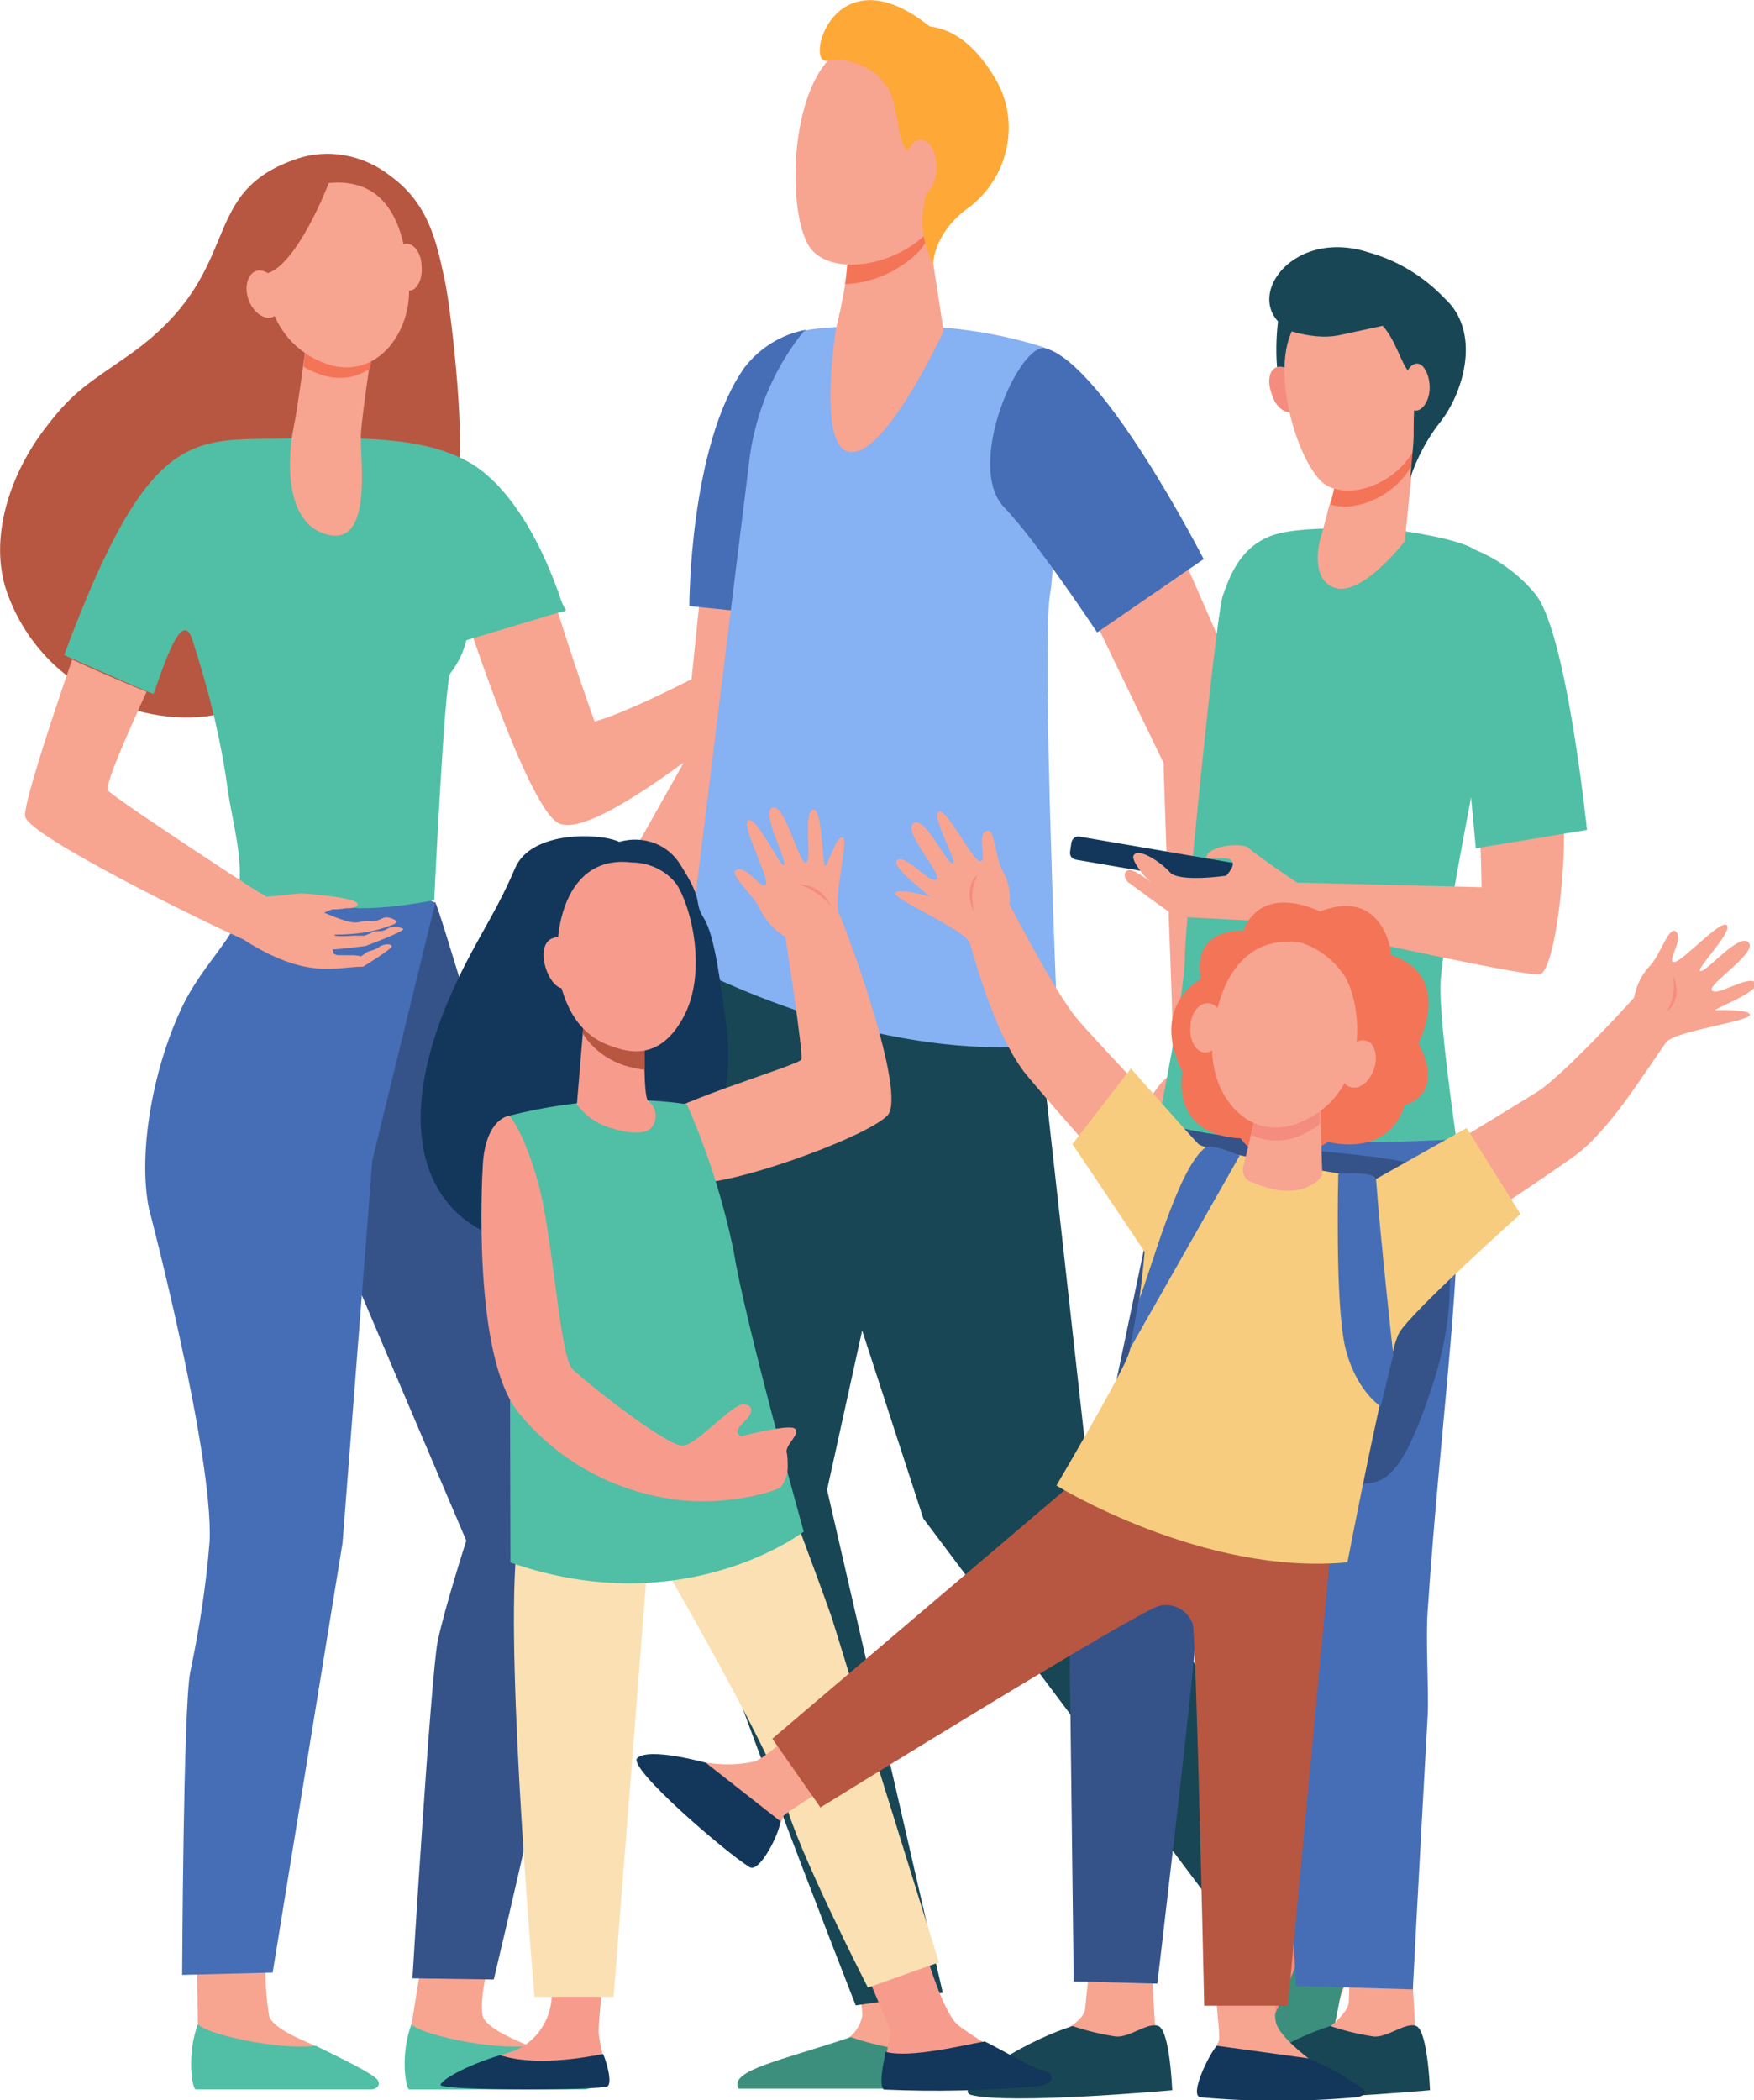 <?xml version="1.0" encoding="utf-8"?>
<!-- Generator: Adobe Illustrator 25.0.1, SVG Export Plug-In . SVG Version: 6.00 Build 0)  -->
<svg version="1.1" id="Calque_1" xmlns="http://www.w3.org/2000/svg" xmlns:xlink="http://www.w3.org/1999/xlink" x="0px" y="0px"
	 viewBox="0 0 153.1 183.3" style="enable-background:new 0 0 153.1 183.3;" xml:space="preserve" width="153.1" height="183.3">
<style type="text/css">
	.st0{fill:#F8A492;}
	.st1{fill:#F7A491;}
	.st2{fill:#50BFA5;}
	.st3{fill:#355389;}
	.st4{fill:#466EB6;}
	.st5{fill:#B75742;}
	.st6{fill:#F47458;}
	.st7{fill:#F48C7F;}
	.st8{fill:#184655;}
	.st9{fill:#86B1F2;}
	.st10{fill:#3C8F7C;}
	.st11{fill:#FE875E;}
	.st12{fill:#FDA837;}
	.st13{fill:#13375B;}
	.st14{fill:#F79C8D;}
	.st15{fill:#FAE0B2;}
	.st16{fill:#F7CC7F;}
</style>
<g id="Groupe_6039" transform="translate(-4133.645 483.24)">
	<g id="Groupe_6035" transform="translate(4133.645 -483.24)">
		<path id="Tracé_19255" class="st0" d="M42.8,91.3c2.8-1.5,2.9-0.9,3.3-1.1c0.4-0.2,3.6-5.9,3.6-5.9s9.4-16.7,9.9-17.6l2-19.5
			l9.8-2.1c0,0-2.8,21.1-3.1,22.2S52.7,89.5,51.5,91.4c0,0-0.7,2.8-1.2,4.6c-0.5,1.3-1.2,2.5-2,3.7c-0.7,1.2-1.4,2.3-2.3,3.2
			c-1.3,1.4-0.7-0.5-0.7-0.5s1.9-3,1.7-3.1c-0.2-0.1-1.2,1.6-2.6,3.2c-0.4,0.4-0.7,0.8-1.1,1.2c-0.9,1-1.7,0.7-0.9-0.4
			c0.3-0.5,0.7-1,1.1-1.5c0.4-0.5,0.7-0.9,1-1.5c0.4-0.5,0.7-1,1-1.5c-0.1,0-0.1-0.3-0.5,0.2c-0.5,0.5-1.3,1.8-2,2.5
			c-0.4,0.4-1.3,1.3-1.3,1.3c-0.5,0.4-1,0.7-1.6,1c-0.5-0.4,0.4-1.4,1-1.8c0.4-0.5,0.8-1,1.2-1.4c0,0,1.5-2.2,1.2-2.4
			c-0.8,0.7-1.7,1.4-2.4,2.2c-1.1,1-2.4,1.8-2.7,1.6c-0.4-0.3,0.8-1.6,0.8-1.6s0.9-0.8,1.1-1.1c0.3-0.3,1.2-1.4,1.2-1.4
			s2.8-4,2.5-4.1c-0.5-0.2-1-0.2-1.5-0.1c-0.3,0.2-0.5,0.8-0.8,1c-0.3,0.2-0.7,0.2-1-0.1c-0.2-0.3,0.7-1.7,0.7-1.7
			C41.7,92.2,42.2,91.7,42.8,91.3z"/>
		<g id="Groupe_6027" transform="translate(0 13.472)">
			<g id="Groupe_6025" transform="translate(35.313 154.196)">
				<path id="Tracé_19256" class="st1" d="M6.8,8.2C6.6,6.9,7,4.5,8.1,0.9C6,0.9,4.2,0,2.1,0C1.5,3.4,0.6,9.1,0.6,9.1l-0.1,4.5
					l15,0.1c0,0-0.1,0.1-4.5-2.7C10.6,10.7,7,9.5,6.8,8.2z"/>
				<path id="Tracé_19257" class="st2" d="M0.4,14.7h15.4c0.6-0.1,0.7-0.5,0.5-0.8c-0.4-0.6-3.4-2-5.4-3C7.4,11.3,1.1,9.8,0.6,9
					C-0.4,11.7,0.1,14.6,0.4,14.7z"/>
			</g>
			<g id="Groupe_6026" transform="translate(16.675 154.493)">
				<path id="Tracé_19258" class="st1" d="M6.8,7.9c-0.4-2.5-0.4-5.1,0-7.6C4.7,0.4,2.7,0,0.5,0c0,3.5,0.1,8.8,0.1,8.8l-0.1,4.5
					l15,0.1c0,0-0.1,0.1-4.5-2.7C10.6,10.4,7,9.2,6.8,7.9z"/>
				<path id="Tracé_19259" class="st2" d="M0.4,14.4h15.4c0.6-0.1,0.7-0.5,0.5-0.8c-0.4-0.6-3.4-2-5.4-3C7.4,11,1.1,9.5,0.6,8.7
					C-0.4,11.4,0.1,14.3,0.4,14.4z"/>
			</g>
			<path id="Tracé_19260" class="st1" d="M39.2,35.8l8.2-0.1c0,0,1.9,6.6,4.5,13.8c3.8-1,13.8-6.5,14.3-6.7s2.5-7.7,3.3-7.2
				s-1.1,3.9-0.2,4.3s8.7-4,8.7-3.2c0.1,1.3-4.7,2.9-4.5,3.5s4.9-2.1,5.5-1.2s-4.7,2.1-4.8,2.6s5-0.4,4.7,0.7
				c-0.2,0.6-4.6,0.7-4.4,1.4s3.5,1.2,3.3,1.9s-2.7-0.9-4.5-0.3s-3.2,0-5.8,1.8S52.1,59.9,48.8,58.4C45.8,57.1,39.2,35.8,39.2,35.8z
				"/>
			<path id="Tracé_19261" class="st3" d="M38,65.3l-4.6,2.5L24.1,82l16.6,39c0,0-1.9,5.9-2.5,8.8c-0.6,3.1-2.2,29.4-2.2,29.4
				l7.1,0.1c0,0,6.7-28,7.9-37.2c1.4-11.1-7-37.4-7-37.4c-1.6-5.4-5-16.4-5-16.4S38.2,65.7,38,65.3z"/>
			<path id="Tracé_19262" class="st4" d="M22.1,59.9c0.2,2.5-0.3,4.9-1.4,7.1c-1.2,2.3-3.1,4.1-4.6,7C13.4,79.4,12,87.1,13,92
				c0,0,5.6,21.3,5.3,29c-0.3,3.9-0.9,7.7-1.7,11.5c-0.6,3.1-0.7,26.4-0.7,26.4l7.9-0.2l6.1-37.5l2.6-33.4L38,65.3L22.1,59.9z"/>
			<path id="Tracé_19263" class="st5" d="M38.8,10.9c-0.7-3.3-1.4-6.6-4.7-9c-2.4-1.9-5.6-2.5-8.5-1.4c-8.6,3.1-4,9.9-14.6,17.2
				c-3.3,2.3-4.6,3-6.9,6C0.8,27.9-1,33.6,0.6,38.2c3.4,9.6,14.1,12.4,19.7,10.3C30.8,44.8,39.4,31.6,40,28
				C40.6,24.1,39.3,13,38.8,10.9z"/>
			<path id="Tracé_19264" class="st2" d="M40.5,37c1.4,0.5,2.5,1.6,3,3l5.8-0.1c-1.6-5.1-4.1-9.9-7.4-12.4
				c-3.9-2.9-10.3-2.8-16.3-2.7C16.9,25,13.2,23.3,5.6,43.7c0,0,5.8,2.6,7.8,3.4c0.9-2.5,2.5-7.6,3.4-4.7c1.4,4.3,2.5,8.7,3.1,13.2
				c0.4,2.7,1.4,6.1,0.9,8.8c3.5,0.7,7,1.2,10.6,1.4c0,0,0,0,0,0c2.2,0,4.4-0.3,6.5-0.7c0,0,0.9-19,1.4-19.8
				c1.8-2.3,2.1-5.3,0.9-7.9C39.9,36.8,40,36.7,40.5,37z"/>
			<path id="Tracé_19265" class="st1" d="M29.5,69.9c0.1,0,0.6,0,1,0c0.3,0,0.7,0,1,0.1c0.2-0.1,0.4-0.3,0.6-0.4
				c0.2-0.1,0.4-0.1,0.6-0.2s0.4-0.2,0.5-0.3c0.5-0.2,0.9-0.2,1,0c0.1,0.2-2.5,1.8-2.5,1.8c-2.4,0-4.9,1.2-10.5-2.4
				c-3.2-1.4-18.7-9-19-10.7c-0.2-0.9,2.2-8.2,4.1-13.7c1.5,0.7,4.7,2.1,6.5,2.8c-1.6,3.5-3.6,8-3.4,8.6c0.1,0.1,0.2,0.4,10.7,7.3
				c0.3,0.2,0.5,0.3,0.8,0.5c0.7,0.5,1.5,1,2.4,1.5l3-0.3c0,0,4.7,0.3,4.9,0.9c0.1,0.2-0.3,0.4-0.8,0.4h0l-0.2,0h0
				c-0.5,0.1-1.1,0.1-1.2,0.1c-0.3,0.1-0.5,0.2-0.7,0.3c2.9,1.2,2.7,0.8,3.7,0.7c0.2,0,0.5,0.1,0.7,0c0.4,0,0.7-0.3,1-0.3
				c0.3,0,0.6,0.1,0.9,0.3c0.1,0.1-0.1,0.3-0.5,0.4c-1.5,0.6-3.1,0.8-4.8,0.8c-0.4,0.1,0.3,0.2,1.5,0.1c0.3,0,0.7,0,1,0
				c0.3-0.1,0.5-0.2,0.7-0.3c0.2-0.1,0.5-0.1,0.7-0.1c0.3,0,0.6-0.2,0.8-0.3c0.4-0.1,0.8-0.1,1.2,0.1c0.2,0.2-3.3,1.5-3.3,1.5
				s-2.4,0.3-2.9,0.3C29.2,69.6,28.9,69.8,29.5,69.9z"/>
			<path id="Tracé_19266" class="st1" d="M26.7,16.7c0,0-0.7,5.4-1.1,7.3c-0.4,2-1,8.2,3,9.2s2.8-6.7,2.9-8.7s1.2-9,1.2-9
				L26.7,16.7z"/>
			<path id="Tracé_19267" class="st6" d="M26.5,18.5c0,0,0.1,0.1,0.1,0.1c2.3,1.3,4.2,1.1,5.7,0.1c0.3-1.7,0.5-3.1,0.5-3.1
				l-6.1,1.3C26.7,16.7,26.6,17.5,26.5,18.5z"/>
			<path id="Tracé_19268" class="st1" d="M28,2.6c-1.6,0.5-2.9,1.6-3.8,3c-1.4,2.4-2.1,9.2,3,12.1s8.7-1.8,8.5-6.1S34.4,1.5,28,2.6
				z"/>
			<path id="Tracé_19269" class="st1" d="M36.8,9.8c0.1,1.1-0.4,2.1-1.1,2.1s-1.2-0.9-1.3-2s0.4-2.1,1.1-2.1S36.8,8.7,36.8,9.8z"/>
			<path id="Tracé_19270" class="st5" d="M28.7,2.5c0,0-2.7,7.1-5.4,7.9s-2.5,4.3-2.5,4.3s-0.3-8.1,2.1-10.1
				C24.6,3.3,26.6,2.6,28.7,2.5z"/>
			<path id="Tracé_19271" class="st1" d="M24.4,11.7c0.4,1.1,0.1,2.2-0.6,2.5s-1.7-0.4-2.1-1.5s-0.1-2.2,0.6-2.5S24,10.6,24.4,11.7
				z"/>
			<path id="Tracé_19272" class="st2" d="M43.3,28.7l6.1,11.1l-9,2.7l-2.7-9.2L43.3,28.7z"/>
		</g>
		<g id="Groupe_6030" transform="translate(42.866 0)">
			<path id="Tracé_19273" class="st7" d="M64.9,167.8c0,0,2,2,2,2.7s0.2,8.5-0.6,9.3s-3.2,1.2-2.4,2.1c0.6,0.6,5,0.5,8,0.3
				c0.9,0,1.9-7.1,2.3-8.1c0.5-1.5,2.3-4.8,1.8-5.8c-0.2-0.5-1.8-1.7-3.3-2.6c-1.2-0.9-2.2-2.1-3-3.3L64.9,167.8z"/>
			<path id="Tracé_19274" class="st1" d="M38.4,172.7c0,0,1.8,5.1,1.8,5.1c0.1,0.8,0.6,2.8,0.6,3.6c0,2.8-12.2-2.4-9.5-3.6
				c0.6-0.5,1-1.2,1.1-1.9c0-1.2-0.4-2.3-1-3.3L38.4,172.7z"/>
			<g id="Groupe_6028" transform="translate(15.826 75.534)">
				<path id="Tracé_19275" class="st8" d="M2.8,0c0,0-1.5,8.5-1.5,8.7c0,14.9-1.7,44-1.2,46.8c1.3,6.8,15.9,44,15.9,44l7.6-1.1
					L13.5,54.5l3.7-16.8l5.3-33.2L2.8,0z"/>
				<path id="Tracé_19276" class="st8" d="M30.7,7.5l1.5,8.7l4,35.9l19.5,36.5c0,0-2.9,4.6-6.1,5.3L21.9,57l-15-46.1L7.4,0.6
					L30.7,7.5z"/>
			</g>
			<path id="Tracé_19277" class="st4" d="M17.3,52.9L28.1,54c0,0,0.5-9.1,0.5-13.4c0-5.2-0.6-11.9-1.2-11.8c-2.1,0.4-4,1.6-5.3,3.3
				C17.3,38.9,17.3,52.9,17.3,52.9z"/>
			<path id="Tracé_19278" class="st0" d="M57.2,96.4c1.6-2.7,2-2.3,2.2-2.7c0.2-0.4,0-6.9,0-6.9s-0.7-19.1-0.7-20.2L50.2,49
				l7.3-6.9c0,0,8.7,19.5,8.9,20.6S64.7,89.7,64.6,92c0,0,0.8,2.8,1.3,4.5c0.3,1.4,0.3,2.8,0.2,4.2c0.1,1.3,0,2.7-0.3,4
				c-0.4,1.9-0.8-0.1-0.8-0.1s0.1-3.6-0.2-3.6c-0.2,0-0.1,2-0.5,4.1c-0.1,0.5-0.2,1.1-0.3,1.6c-0.2,1.3-1.1,1.5-1,0.1
				c0-0.6,0.1-1.2,0.2-1.9c0.1-0.6,0.1-1.2,0.1-1.8c0.1-0.6,0.1-1.2,0.1-1.8c-0.1,0-0.2-0.2-0.3,0.4c-0.1,0.7-0.1,2.2-0.4,3.2
				c-0.2,0.6-0.4,1.7-0.4,1.7c-0.2,0.6-0.5,1.2-0.8,1.7c-0.6-0.1-0.4-1.4-0.1-2.1c0-0.6,0.1-1.2,0.3-1.8c0,0,0.1-2.7-0.2-2.7
				c-0.4,1-0.7,2.1-0.9,3.2c-0.5,1.4-1.1,2.8-1.4,2.8c-0.5-0.1-0.1-1.7-0.1-1.7s0.3-1.1,0.4-1.5c0.1-0.5,0.2-1.8,0.2-1.8
				s0.3-4.8,0-4.8c-0.5,0.1-1,0.3-1.3,0.7c-0.1,0.3-0.1,0.9-0.2,1.2c-0.1,0.3-0.5,0.5-0.9,0.5c-0.4-0.1-0.3-1.8-0.3-1.8
				C56.7,97.8,56.8,97.1,57.2,96.4z"/>
			<path id="Tracé_19279" class="st9" d="M22.6,39.7c-0.2,1.6-5.5,44.5-5.5,44.5C36.7,93.9,49.5,91,49.5,91S48,56,48.8,51.8
				c0.5-2.7,1.1-21-0.6-21.5c-2.5-0.8-5-1.3-7.6-1.6c-2.4-0.3-11.6-0.4-13.3,0.2C24.8,32,23.2,35.7,22.6,39.7z"/>
			<path id="Tracé_19280" class="st4" d="M62.2,48.8l-9.3,6.4c0,0-5.3-8-8.1-10.9c-3.5-3.6,1.3-14.5,3.6-13.9
				C53.5,31.8,62.2,48.8,62.2,48.8z"/>
			<path id="Tracé_19281" class="st10" d="M72.5,165.5c0,0-4.6,13.2-6.3,13.8c-0.5,0.2-2.8,0.6-3.2,1.6c-0.1,0.4-0.1,0.9,0,1.4h9.5
				c0,0,1.2-5.8,1.7-8.4c0,0,2.5-6.2,2.2-6.8S72.5,165.5,72.5,165.5z"/>
			<path id="Tracé_19282" class="st10" d="M41.5,182.3l-1.4-4.5c0,0-2.9,1.3-4.4,1.1c-1.5-0.3-2.9-0.6-4.3-1.1
				c-5.9,2-10.7,2.9-9.8,4.5H41.5L41.5,182.3z"/>
			<path id="Tracé_19283" class="st11" d="M3.4,88.8c-0.9,0.9-2.2,1.2-3.4,1c1,0.7,2.5,0.4,3.2-0.6C3.3,89.1,3.3,89,3.4,88.8z"/>
			<path id="Tracé_19284" class="st1" d="M38.1,19.8l1.4,9.1c0,0-5.3,11.5-8.4,10.5c-2.6-0.8-1-10.7-1-10.7s1.4-5.3,1-8
				S38.1,19.8,38.1,19.8z"/>
			<path id="Tracé_19285" class="st6" d="M31.1,20.7c-0.4-2.7,7-0.9,7-0.9l0.1,0.8c-0.2,0.5-0.5,0.9-0.8,1.3
				c-1.7,1.7-4,2.8-6.5,2.9C31.1,23.4,31.2,22,31.1,20.7z"/>
			<g id="Groupe_6029" transform="translate(26.577)">
				<path id="Tracé_19286" class="st1" d="M12.7,6.5c0.2-0.1,1.7,10.7-1.1,13.7s-8.2,3.9-10.2,1.6C-0.8,19.2-0.7,7.6,3.7,4.5
					S12.7,6.5,12.7,6.5z"/>
				<path id="Tracé_19287" class="st12" d="M11.7,2.3c1.5,0.2,3.6,1,5.7,4.5c2.3,3.8,1.2,8.8-2.4,11.4c-3.1,2.3-3,5-3,5l-0.5-1.4
					c-0.4-1.1-0.5-2.2-0.4-3.3c0.1-0.7,0.2-1.3,0.5-2c0.7-1.6-1.6-2.6-2.2-3.9c-0.5-1-0.5-3.3-1.3-4.9L7.1,6.5c0,0-2.2-1.7-4.3-1.2
					S3.3-4.4,11.7,2.3z"/>
				<path id="Tracé_19288" class="st1" d="M9.5,14.6c0,1.3,0.6,2.4,1.4,2.4s1.4-1,1.4-2.4s-0.6-2.4-1.4-2.4S9.6,13.3,9.5,14.6z"/>
			</g>
		</g>
		<g id="Groupe_6032" transform="translate(84.42 21.537)">
			<path id="Tracé_19289" class="st1" d="M16.1,150c0,0,0.3,5.3,0.3,5.4c0.1,0.7,0.5,2.4,0.5,3c0,2.3-10.3-2-8-3
				c0.2-0.1,1.3-0.8,1.4-1.6c0.1-1.2,0.4-3.7,0.4-3.7L16.1,150z"/>
			<path id="Tracé_19290" class="st1" d="M38.8,150c0,0,0.3,5.3,0.3,5.4c0.1,0.7,0.5,2.4,0.5,3c0,2.3-10.3-2-8-3
				c0.2-0.1,1.6-1.3,1.7-2.1c0.1-1.2,0-3.1,0-3.1L38.8,150z"/>
			<path id="Tracé_19291" class="st8" d="M31.7,155.3c1.2,0.4,2.4,0.7,3.7,0.9c1.2,0.2,2.9-1.3,3.8-0.9c1,0.4,1.2,5.6,1.2,5.6
				s-14.3,1.3-17.6,0.4C21.3,160.8,26.7,156.9,31.7,155.3z"/>
			<path id="Tracé_19292" class="st8" d="M9.2,155.3c1.2,0.4,2.4,0.7,3.7,0.9c1.2,0.2,2.9-1.3,3.8-0.9c1,0.4,1.2,5.6,1.2,5.6
				s-14.3,1.3-17.6,0.4C-1.2,160.8,4.2,156.9,9.2,155.3z"/>
			<path id="Tracé_19293" class="st3" d="M22.5,72.9l-4.4,1.9l-9.2,43.8l0.4,32.8l7.3,0.2c0,0,3.4-28.7,3.4-30.9
				s15.8-38.9,15.8-38.9L22.5,72.9z"/>
			<path id="Tracé_19294" class="st4" d="M25.8,75.3c0,0,1.2,33.2,1.2,38.9s1.7,37.6,1.7,37.6l10.2,0.3c0,0,0.5-9.7,1.3-24
				c0.1-2.2-0.2-6.7,0-9.1c1.1-16.6,3.4-32.3,2.3-38.5c-0.2-1-0.5-3.6-1.1-4.3C36.7,71.3,25.8,75.3,25.8,75.3z"/>
			<path id="Tracé_19295" class="st2" d="M38,24.8c0,0,5.1,0.7,6.4,1.7c1.2,1,2.3,2.3,3.2,3.6c0,0-6.2,29.5-6.3,34.5
				c0,3.8,1.4,13.3,1.4,13.3s-18.9,1.2-26-1.6c0,0,2.3-11.2,2.3-14.2c0-2.9,2.7-29.7,3.3-31.6c0.6-1.7,1.6-4.7,5-5.5
				S38,24.8,38,24.8z"/>
			<path id="Tracé_19296" class="st13" d="M25,54.8l-0.1,0.7c-0.1,0.4-0.4,0.6-0.8,0.5c0,0,0,0,0,0L9.5,53.5
				c-0.4-0.1-0.6-0.4-0.5-0.8c0,0,0,0,0,0l0.1-0.7c0.1-0.4,0.4-0.6,0.8-0.5c0,0,0,0,0,0l14.6,2.5C24.8,54.1,25.1,54.5,25,54.8
				C25,54.8,25,54.8,25,54.8z"/>
			<path id="Tracé_19297" class="st1" d="M45.7,28.6c-1.7,0-3.2,11.2-2.1,12.3s1.3,15,1.3,15l-16.1-0.4v0c-0.3-0.2-3.7-2.5-4.2-3
				c-0.5-0.5-3-0.3-3.6,0.5s1.4,0.1,2,0.5s-0.4,1.4-0.4,1.4s-4.1,0.6-4.9-0.3s-2.9-2.3-3.2-1.4c-0.1,0.4,0.9,1.8,1.6,2.3
				c-0.8-0.6-1.7-1.2-2-1.1c-0.6,0.2-0.3,0.9,0,1.1s3.6,2.7,4.1,2.9s8,0.4,9.3,0.6c0,0,21.3,4.8,22.5,4.5c1.1-0.3,2.1-7.1,2.1-12.3
				S51,28.8,45.7,28.6z"/>
			<path id="Tracé_19298" class="st2" d="M43.4,26.1c2.4,0.8,4.5,2.2,6.1,4.1c2.8,3.1,4.6,20.7,4.6,20.7l-9.7,1.6L43.6,44L41,40.1
				L43.4,26.1z"/>
			<path id="Tracé_19299" class="st1" d="M39,17.7l-0.8,8c0,0-3.9,5.1-6.3,4c-2-0.9-1.1-4.1-1.1-4.1s0.4-1.4,0.8-3
				c0.4-1.1,0.6-2.2,0.6-3.3C32.2,17.1,39,17.7,39,17.7z"/>
			<path id="Tracé_19300" class="st6" d="M31.7,22.5c0.3-1,0.5-2.1,0.6-3.2c-0.1-2.2,6.7-1.5,6.7-1.5l-0.1,1c0,0.1-0.1,0.2-0.1,0.3
				C37.3,21.8,33.9,23.2,31.7,22.5z"/>
			<g id="Groupe_6031" transform="translate(26.369)">
				<path id="Tracé_19301" class="st8" d="M0.9,5.5c0,0-0.8,4.5,0.3,7.5c0.6,1.7,1.5,3.3,2.6,4.8L7.4,5.7L0.9,5.5z"/>
				<path id="Tracé_19302" class="st7" d="M0.2,12.8c0.3,1.1,1.1,1.8,1.8,1.6s0.9-1.2,0.5-2.3s-1.1-1.8-1.8-1.6S-0.2,11.7,0.2,12.8
					z"/>
				<path id="Tracé_19303" class="st1" d="M10.4,6c0.2-0.1,3.9,8.5,2.3,11.6S7,22.2,4.8,20.7C2.5,19-0.3,10.1,2.5,6.5
					S10.4,6,10.4,6z"/>
				<path id="Tracé_19304" class="st8" d="M8.7,0.5c2.5,0.7,4.8,2.1,6.6,4c3.2,2.9,1.7,8.1-0.3,10.7c-1.2,1.5-2.1,3.2-2.7,5
					c0,0,0.3-3,0.3-3.6c0-0.6,0-2.5,0.1-3.1c0.2-1.5,0.3-1.8-0.6-2.7c-0.6-0.7-1.1-2.7-2.2-3.9L6.2,7.7C4.8,8,3.4,7.8,2,7.4
					C-2.8,5.1,1.7-1.8,8.7,0.5z"/>
				<path id="Tracé_19305" class="st1" d="M11.7,12.2c0,1.1,0.5,2.1,1.1,2.1s1.2-0.9,1.2-2s-0.5-2.1-1.1-2.1S11.8,11,11.7,12.2z"/>
			</g>
		</g>
		<g id="Groupe_6034" transform="translate(36.654 70.38)">
			<path id="Tracé_19306" class="st13" d="M17.4,3.1c2.1-0.6,4.3,0.2,5.4,2.1c2.1,3.3,1,3,2,4.6s1.5,6.3,1.9,8.9
				c3.6,25.9-39.6,28-22.7-5c1.6-3.1,2.9-5,4.3-8.3S15.7,2.3,17.4,3.1z"/>
			<g id="Groupe_6033" transform="translate(19.893 0)">
				<path id="Tracé_19307" class="st1" d="M12,11.4c-1-0.6-1.8-1.5-2.3-2.6C9,7.5,6.9,5.8,7.8,5.5s2.2,1.9,2.5,1.3S8,1.4,8.8,1.2
					s2.9,4.4,3.1,3.9s-2.1-4.7-1-5s2.3,5,2.9,4.8s-0.3-4.3,0.6-4.6s0.8,5.1,1.1,4.9c0.2-0.1,1-2.7,1.5-2.5c0.6,0.2-0.9,5.5-0.3,6.7
					s6,15.8,4.2,17.6c-2,2-14.6,6.5-17.3,5.8s-4.2-3.4-3.5-5s13.1-5.2,13.3-5.7S12,11.4,12,11.4z"/>
				<path id="Tracé_19308" class="st7" d="M13.1,6.8c0.4,0,0.8,0.1,1.1,0.2c0.8,0.3,1.4,0.9,1.8,1.7C15.2,7.8,14.2,7.1,13.1,6.8z"
					/>
			</g>
			<path id="Tracé_19309" class="st14" d="M42.7,94.9c0,0,2.4,10,4.3,11.5s7.8,4.6,6.2,4.9s-13.1,0.6-12.7-1.3s0.6-3.1,0.6-3.1
				l-3-7.1L42.7,94.9z"/>
			<path id="Tracé_19310" class="st13" d="M53.9,111.7c-4.4,0.4-8.9,0.5-13.4,0.3c0,0-0.4-0.1-0.1-2c0.1-0.5,0.2-0.9,0.2-1.3
				c2.2,0.6,6.9-0.6,8.7-0.9c2,1,4.3,2.4,5,2.5C55.5,110.5,55.5,111.6,53.9,111.7z"/>
			<path id="Tracé_19311" class="st14" d="M15.9,103.3c0,0-0.3,2.5-0.3,3.6s1,4.2,0.6,4.7S2,112,2,111.6s2.4-1.8,5.7-2.8
				c2.8-0.8,4.4-3.8,3.6-6.6c0,0,0-0.1,0-0.1L15.9,103.3z"/>
			<path id="Tracé_19312" class="st13" d="M1.8,111.6c0-0.4,2.2-1.7,5.2-2.6c3.1,1,7.4,0.2,9-0.1c0.5,1.3,0.7,2.5,0.4,2.8
				C15.9,112.1,1.8,112.1,1.8,111.6z"/>
			<path id="Tracé_19313" class="st15" d="M30.7,61.1l2.5,2.2c0,0,2.8,7.5,2.9,8c0.2,0.7,9.2,29.6,9.2,29.6l-6.2,2.2
				c0,0-6.2-12.1-7.2-16.2S20.6,65.1,20.6,65.1L30.7,61.1z"/>
			<path id="Tracé_19314" class="st15" d="M19.9,65.6l-3,38.3H10c0,0-2.5-28.6-1.6-38.7L19.9,65.6z"/>
			<path id="Tracé_19315" class="st2" d="M7.8,27c3.1-0.8,6.2-1.2,9.4-1.4c2,0,4.1,0.1,6.1,0.4c1.8,4.1,3.2,8.5,4.1,12.9
				c0.9,5.8,6.1,24.4,6.1,24.4s-10.4,8-25.6,2.7L7.8,27z"/>
			<path id="Tracé_19316" class="st14" d="M19.6,20.7c0,0-0.1,4.5,0.3,5c0.7,0.5,0.9,1.5,0.4,2.2c-0.6,1.1-3.3,0.4-4.6-0.2
				c-0.8-0.4-1.5-1-2-1.7l0.6-7.2L19.6,20.7z"/>
			<path id="Tracé_19317" class="st5" d="M17.8,22.6c-1.5-0.5-2.8-1.5-3.6-2.8l0.1-1l5.3,1.9c0,0,0,1.1,0,2.3
				C19,22.9,18.4,22.8,17.8,22.6z"/>
			<path id="Tracé_19318" class="st14" d="M13.4,13.6c0,0-0.1-2.7-1.8-2.1s-0.4,4.5,1,4.4S13.4,13.6,13.4,13.6z"/>
			<path id="Tracé_19319" class="st14" d="M18.5,4.9c1.5,0,3,0.7,3.9,1.9c1.3,2,2.7,7.7,0.6,11.6s-4.9,3-6.1,2.6s-3.4-1.3-4.5-5
				S12.1,4.1,18.5,4.9z"/>
			<path id="Tracé_19320" class="st14" d="M7.8,27c0,0,1.2,1.2,2.5,5.8s1.9,15.2,3,16.3s8.4,6.9,9.7,6.7s4.2-3.6,5.2-3.6
				s0.8,0.8,0.3,1.3s-1,1-0.7,1.3L28,55c0,0,4.1-1.1,4.7-0.7s-0.7,1.3-0.7,2c0.1,0.5,0.1,0.9,0.1,1.4c0,0.6-0.2,1.2-0.6,1.7
				c-0.4,0.4-4.8,1.7-9.2,1.1c-5.4-0.7-10.3-3.4-13.7-7.6c-4-4.9-3.2-20.3-3.1-21.8C5.8,27.2,7.8,27,7.8,27z"/>
		</g>
	</g>
	<g id="Groupe_6038" transform="translate(4189.257 -412.381)">
		<path id="Tracé_19321" class="st1" d="M50.5,103.2c0,0,0.3,3,0.3,3.5v0.5l-0.2,0.5l-0.1,0.2l1.8,2.5c0,0,7.1,0.1,7.3,0.1
			s-1-1.7-1-1.7s-2.4-1.8-2.8-3s0.4-3.8,0.4-3.8L50.5,103.2z"/>
		<path id="Tracé_19322" class="st1" d="M16.1,85.4c0,0-2.5,1.6-2.9,1.9l-0.4,0.3l-0.2,0.5l-0.1,0.2l-3.1,0.2c0,0-4.5-5.5-4.6-5.6
			S6.1,83,6.1,83c1.4,0.2,2.7,0.2,4.1-0.1c1.2-0.4,3.7-2.9,3.7-2.9L16.1,85.4z"/>
		<path id="Tracé_19323" class="st5" d="M39.2,57.6L11.8,80.9l4.2,6c0,0,28.1-17.4,29.6-17.6c1.2-0.3,2.5,0.4,2.9,1.6
			c0.3,1.1,1,33.3,1,33.3h7.3l3.8-40.5L39.2,57.6z"/>
		<g id="Groupe_6036" transform="translate(64.824 9.907)">
			<path id="Tracé_19324" class="st1" d="M13.8,14.5c2-1.3,6.8-6.4,8.4-8.2c0.2-1.1,0.7-2.1,1.5-2.9c0.9-1.1,1.6-3.5,2.2-2.8
				s-0.9,2.6-0.2,2.6s4.1-3.8,4.6-3.2s-2.9,4-2.3,4s3.4-3.4,4.2-2.5s-3.7,3.7-3.2,4.2s3.2-1.4,3.8-0.7s-3.9,2.4-3.5,2.4
				s2.9-0.1,3,0.4c0,0.6-6.5,1.4-7.3,2.4l0,0C23,13,20,18,16.9,20.2c-3.8,2.7-12.5,8.4-12.5,8.4L0,22.9C0,22.9,11.4,16,13.8,14.5z"
				/>
			<path id="Tracé_19325" class="st7" d="M25.6,4.4c0.2,0.3,0.2,0.7,0.3,1.1c0.1,0.8-0.3,1.6-0.9,2.1C25.6,6.7,25.8,5.5,25.6,4.4z"
				/>
		</g>
		<g id="Groupe_6037" transform="translate(22.518 0)">
			<path id="Tracé_19326" class="st1" d="M16,18.2c-1.6-1.8-4.9-8-6-10.1C10.1,7.1,9.9,5.9,9.3,5C8.7,3.7,8.7,1.2,7.9,1.7
				s0.2,2.7-0.5,2.6S4.5-0.4,3.8,0S5.6,4.6,5,4.5S2.6,0.3,1.6,1s2.6,4.5,2,4.9S1,3.7,0.2,4.2S3.3,7.5,3,7.4S0.2,6.6,0,7.1
				c-0.2,0.5,5.9,3.1,6.5,4.3l0,0c0.9,3.1,2.6,8.7,5,11.6c3,3.6,9.9,11.3,9.9,11.3L27,30C27,30,17.9,20.4,16,18.2z"/>
			<path id="Tracé_19327" class="st7" d="M7.2,5.5C6.9,5.7,6.7,6.1,6.6,6.4C6.4,7.2,6.5,8,6.9,8.7C6.6,7.6,6.7,6.5,7.2,5.5z"/>
		</g>
		<path id="Tracé_19328" class="st3" d="M50.6,31L50.6,31c0.8-1.2,2.2-1.9,3.7-1.8c4.3,0.3,13.1,1,14,1.8c1.1,1.1,4.5,8.4,1.3,18.5
			s-4.9,9.1-7.5,9.1c-2.6,0-14.8-5.8-14.8-5.8L50.6,31z"/>
		<path id="Tracé_19329" class="st16" d="M43.1,22.4L38,29l6.3,9.4c0,0-0.6,7-1.5,9.2s-6.2,11.2-6.2,11.2s12.8,7.9,25.4,6.7
			c0,0,3.5-18.2,4.5-20s10.6-10.4,10.6-10.4l-4.7-7.5l-8,4.5c0,0-14.7-2.4-15.4-3.1S43.1,22.4,43.1,22.4z"/>
		<path id="Tracé_19330" class="st6" d="M59.6,8.7c0,0-5-2.6-6.7,1.7c0,0-4.5-0.4-3.7,4.2c0,0-4.5,2.3-1.6,8.1c0,0-1.2,5.5,5.1,5.8
			c0,0,1,1.9,3.9,1.5s3.7-1.2,3.7-1.2s5.2,1.5,6.7-3.2c0,0,3.6-0.8,1.2-5.4c0,0,3.1-5.9-2.4-7.7C65.9,12.5,65.2,6.5,59.6,8.7z"/>
		<path id="Tracé_19331" class="st1" d="M61.6,21.5c-0.4,1.1-0.1,2.3,0.6,2.5c0.8,0.3,1.7-0.4,2.1-1.5c0.4-1.1,0.1-2.3-0.6-2.5
			C63,19.7,62,20.4,61.6,21.5z"/>
		<path id="Tracé_19332" class="st1" d="M48.3,18.8C48.2,20,48.8,21,49.6,21s1.5-0.9,1.6-2.1s-0.6-2.2-1.4-2.2S48.3,17.6,48.3,18.8
			z"/>
		<path id="Tracé_19333" class="st1" d="M53.9,26.7c0,0.1-0.6,2.8-1,4.3c-0.1,0.5,0.1,1.1,0.7,1.3c1.4,0.6,4,1.5,5.9-0.2
			c0.2-0.2,0.3-0.4,0.3-0.6l-0.2-6.6L53.9,26.7z"/>
		<path id="Tracé_19334" class="st7" d="M53.6,28.2c1.7,0.8,3.7,0.6,5.3-0.5c0.3-0.1,0.5-0.3,0.7-0.5l-0.1-2.4l-5.6,1.7
			C53.9,26.7,53.8,27.4,53.6,28.2z"/>
		<path id="Tracé_19335" class="st1" d="M57.9,11.4c1.6,0.5,3,1.6,3.9,3c1.4,2.4,2.2,9.2-2.9,12.2s-8.8-1.6-8.7-6
			S52.2,10.6,57.9,11.4z"/>
		<path id="Tracé_19336" class="st4" d="M49.6,29.3c-2.4,1.8-4.8,10.9-5.8,13.3L43,46.9L52.6,30C52.6,30,50.1,28.9,49.6,29.3z"/>
		<path id="Tracé_19337" class="st4" d="M61.2,31.6c0,0-0.3,11.3,0.6,15.1s3.1,5.2,3.1,5.2l1.1-4.5c0,0-1.1-9.9-1.5-15.3
			C64.4,31.3,61.2,31.6,61.2,31.6z"/>
		<path id="Tracé_19338" class="st13" d="M49.2,112.2c-1.1-0.1,0.8-3.9,1.4-4.5l8,1.1c1.7,0.7,3.3,1.6,4.8,2.7
			c0.2,0.2,0.2,0.6-0.7,0.7C58.2,112.6,53.7,112.6,49.2,112.2z"/>
		<path id="Tracé_19339" class="st13" d="M9.8,92.1c0.9,0.6,2.7-3.1,2.7-4l-6.5-5.1c0,0-5-1.4-6-0.4C-0.8,83.5,7.7,90.8,9.8,92.1z"
			/>
	</g>
</g>
</svg>
